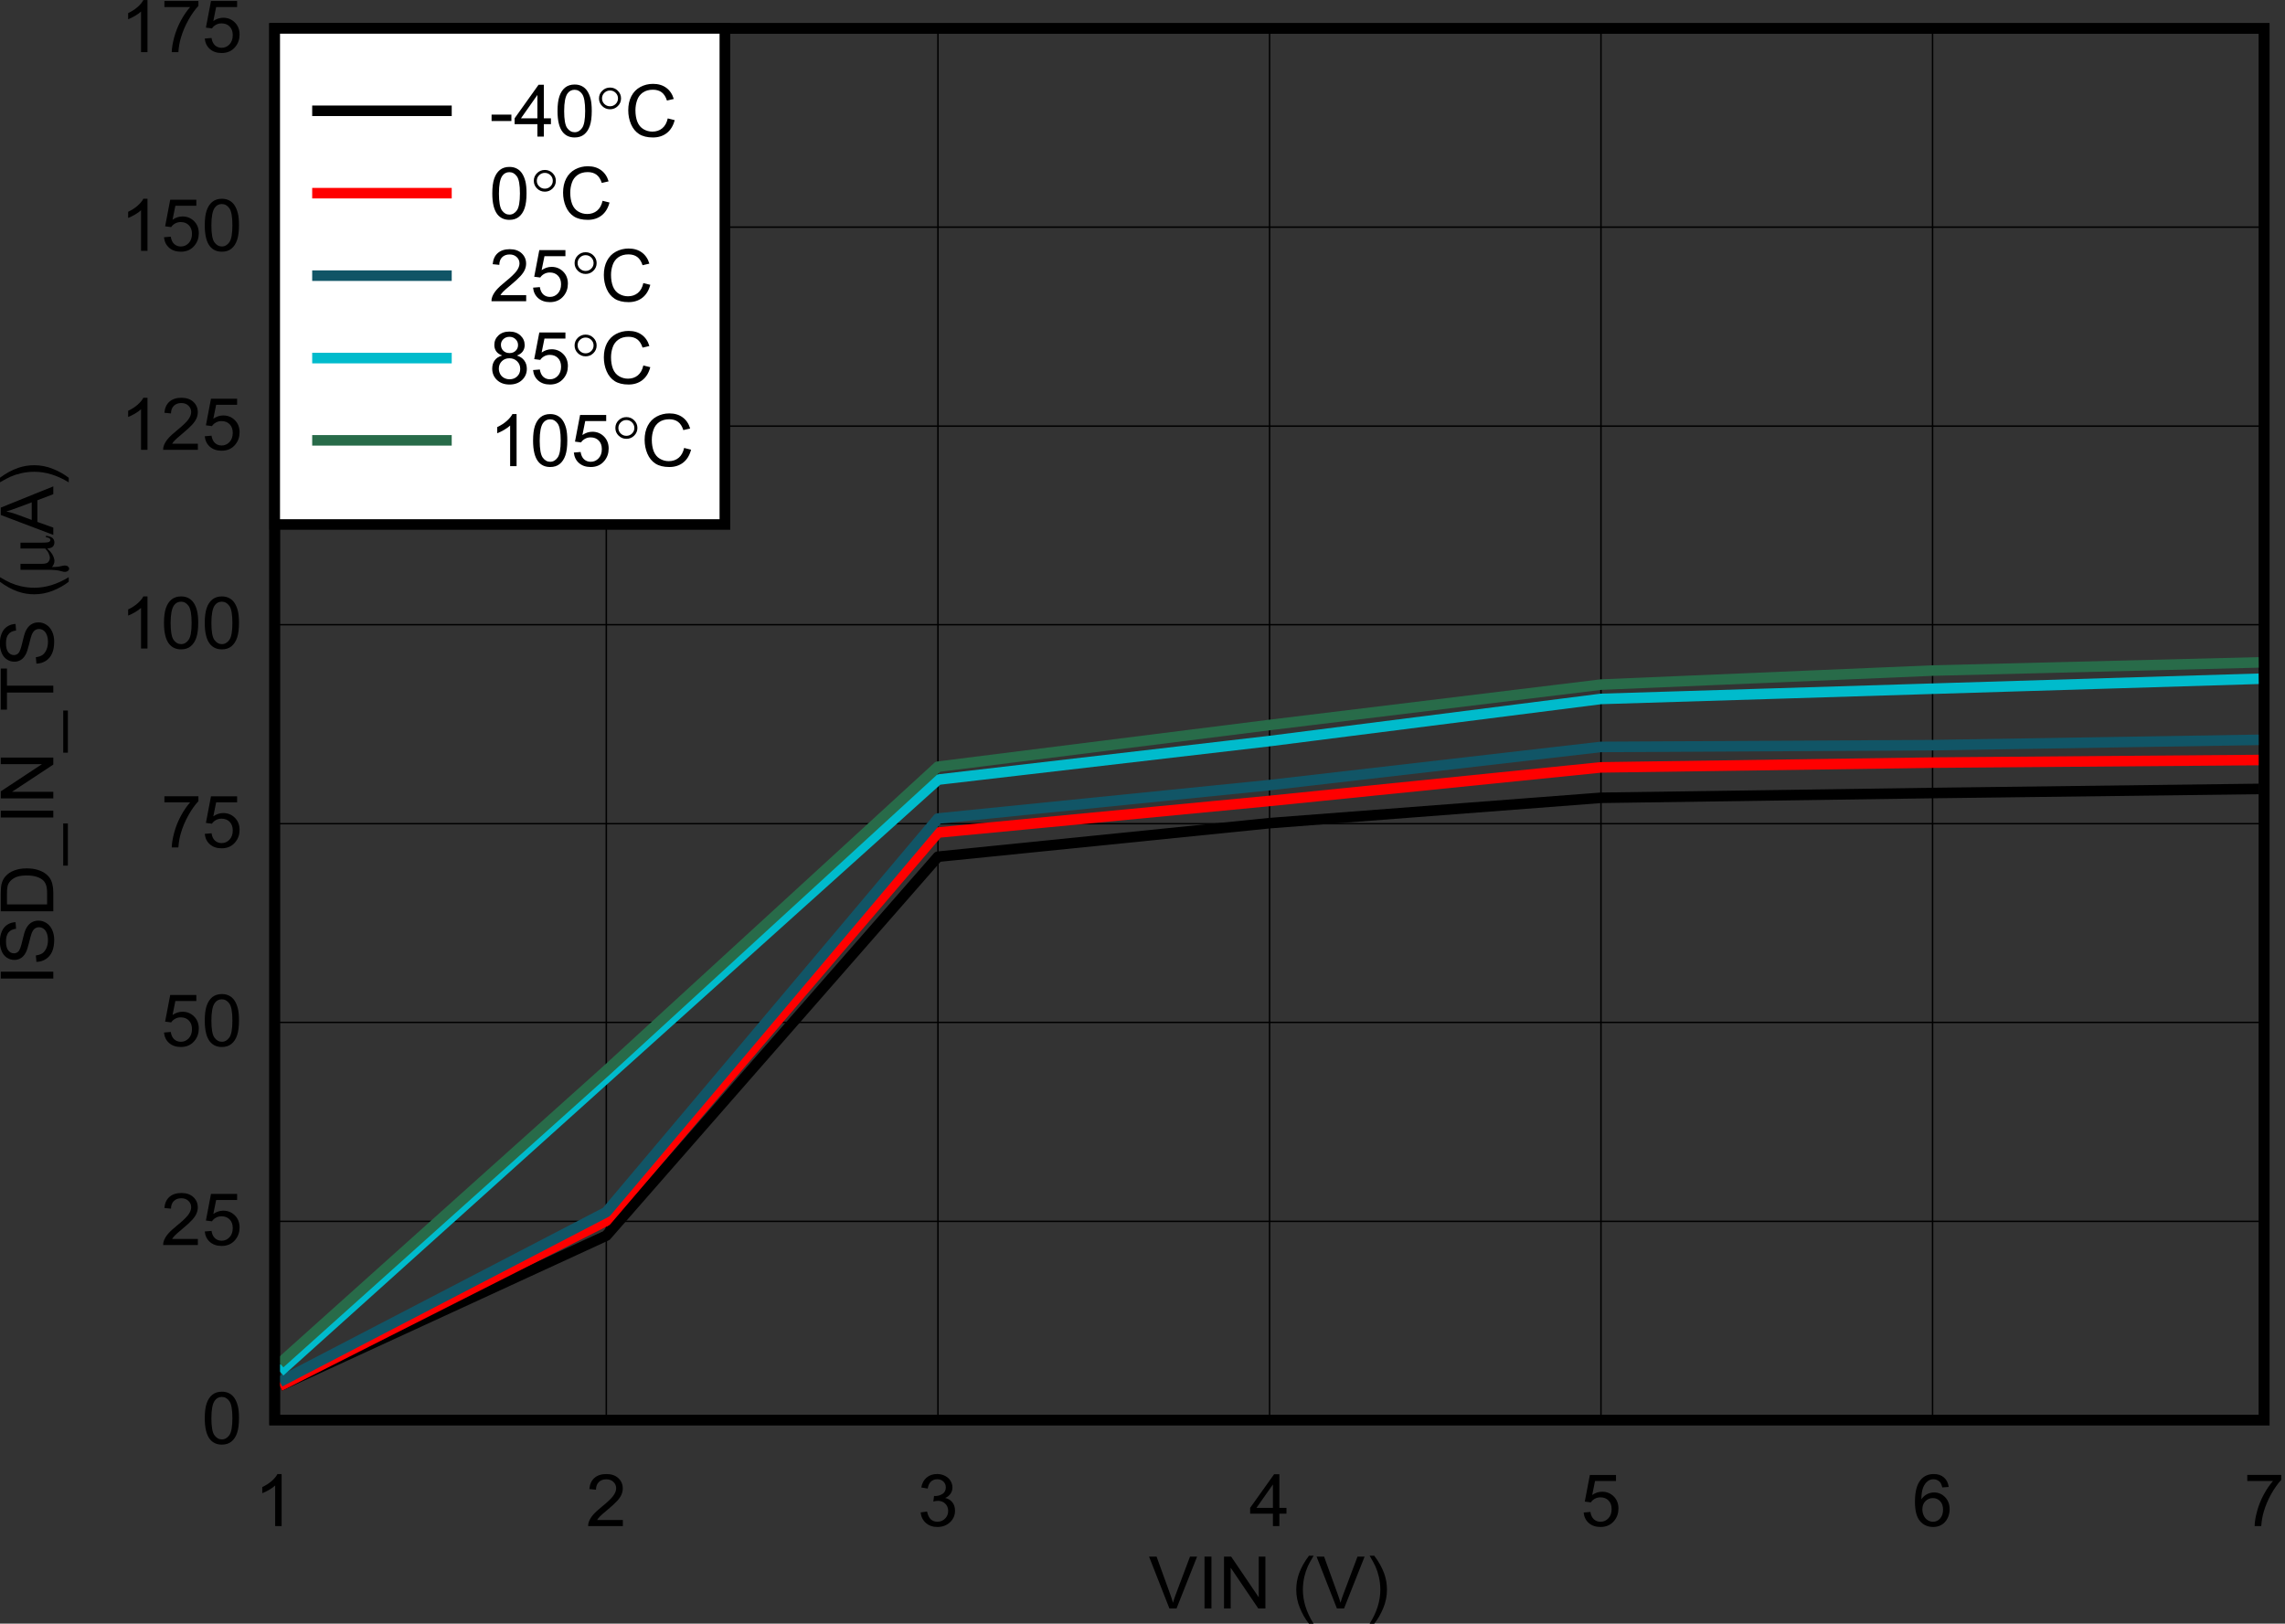 <?xml version="1.0" encoding="UTF-8" standalone="no"?>
<svg
   xmlns:dc="http://purl.org/dc/elements/1.1/"
   xmlns:cc="http://creativecommons.org/ns#"
   xmlns:rdf="http://www.w3.org/1999/02/22-rdf-syntax-ns#"
   xmlns:svg="http://www.w3.org/2000/svg"
   xmlns="http://www.w3.org/2000/svg"
   xmlns:sodipodi="http://sodipodi.sourceforge.net/DTD/sodipodi-0.dtd"
   xmlns:inkscape="http://www.inkscape.org/namespaces/inkscape"
   sodipodi:docname="D108_isdints_v_vin_7v.pdf"
   viewBox="0 0 864.172 614.121"
   height="614.121"
   width="864.172"
   xml:space="preserve"
   id="svg2"
   version="1.1"><rect x="0" y="0" width="864.172" height="614.121" fill="#333333" stroke="none"/><defs
     id="defs6"><clipPath
       id="clipPath18"
       clipPathUnits="userSpaceOnUse"><path
         inkscape:connector-curvature="0"
         id="path16"
         clip-rule="evenodd"
         d="m 50.4,63.495 h 681.59 v 494.51 H 50.4 Z" /></clipPath><clipPath
       id="clipPath28"
       clipPathUnits="userSpaceOnUse"><path
         inkscape:connector-curvature="0"
         id="path26"
         d="M 0,0 H 229.72 V 169.06 H 0 Z" /></clipPath></defs><sodipodi:namedview
     id="namedview4"
     inkscape:window-height="480"
     inkscape:window-width="640"
     inkscape:pageshadow="2"
     inkscape:pageopacity="0"
     guidetolerance="10"
     gridtolerance="10"
     objecttolerance="10"
     borderopacity="1"
     bordercolor="#666666"
     pagecolor="#ffffff" /><g
     transform="matrix(1.333,0,0,-1.333,-84.689,711.4)"
     inkscape:label="D108_isdints_v_vin_7v"
     inkscape:groupmode="layer"
     id="g10"><g
       id="g12"><g
         clip-path="url(#clipPath18)"
         id="g14"><g
           transform="matrix(9.467,0,-4.7e-8,6.868,50.4,63.495)"
           id="g20"><g
             transform="scale(0.313,0.426)"
             id="g22"><g
               clip-path="url(#clipPath28)"
               id="g24"><g
                 style="font-variant:normal;font-weight:normal;font-size:7.025px;font-family:Arial;-inkscape-font-specification:ArialMT;writing-mode:lr-tb;fill:#000000;fill-opacity:1;fill-rule:nonzero;stroke:none"
                 id="text32"
                 transform="matrix(1,0,0,-1,114.42,4.714)"
                 aria-label="VIN (V)"><path
                   inkscape:connector-curvature="0"
                   id="path216"
                   d="M 1.979,0 0.031,-5.029 h 0.72 l 1.307,3.653 q 0.158,0.439 0.264,0.823 0.117,-0.412 0.271,-0.823 L 3.952,-5.029 H 4.631 L 2.662,0 Z" /><path
                   inkscape:connector-curvature="0"
                   id="path218"
                   d="M 5.341,0 V -5.029 H 6.007 V 0 Z" /><path
                   inkscape:connector-curvature="0"
                   id="path220"
                   d="m 7.209,0 v -5.029 h 0.683 l 2.641,3.948 v -3.948 h 0.638 V 0 H 10.489 L 7.847,-3.952 V 0 Z" /><path
                   inkscape:connector-curvature="0"
                   id="path222"
                   d="m 15.342,1.478 q -0.511,-0.645 -0.864,-1.509 -0.353,-0.864 -0.353,-1.791 0,-0.816 0.264,-1.564 0.309,-0.868 0.954,-1.729 h 0.443 q -0.415,0.714 -0.549,1.019 -0.209,0.473 -0.329,0.988 -0.148,0.641 -0.148,1.29 0,1.65 1.026,3.297 z" /><path
                   inkscape:connector-curvature="0"
                   id="path224"
                   d="M 18.018,0 16.07,-5.029 H 16.79 l 1.307,3.653 q 0.158,0.439 0.264,0.823 0.117,-0.412 0.271,-0.823 l 1.358,-3.653 h 0.679 L 18.701,0 Z" /><path
                   inkscape:connector-curvature="0"
                   id="path226"
                   d="m 21.593,1.478 h -0.443 q 1.026,-1.647 1.026,-3.297 0,-0.645 -0.148,-1.28 -0.117,-0.515 -0.326,-0.988 -0.134,-0.309 -0.552,-1.029 h 0.443 q 0.645,0.861 0.954,1.729 0.264,0.748 0.264,1.564 0,0.926 -0.357,1.791 -0.353,0.864 -0.861,1.509 z" /></g><g
                 style="font-variant:normal;font-weight:normal;font-size:7.025px;font-family:Arial;-inkscape-font-specification:ArialMT;writing-mode:lr-tb;fill:#000000;fill-opacity:1;fill-rule:nonzero;stroke:none"
                 id="text36"
                 transform="matrix(-4.4e-8,1,1,4.4e-8,9.535,65.15)"
                 aria-label="ISD_IN_TS ("><path
                   inkscape:connector-curvature="0"
                   id="path229"
                   d="M 0.655,0 V -5.029 H 1.321 V 0 Z" /><path
                   inkscape:connector-curvature="0"
                   id="path231"
                   d="m 2.269,-1.616 0.628,-0.055 q 0.045,0.377 0.206,0.621 0.165,0.24 0.508,0.391 0.343,0.148 0.772,0.148 0.381,0 0.672,-0.113 0.292,-0.113 0.432,-0.309 0.144,-0.199 0.144,-0.432 0,-0.237 -0.137,-0.412 Q 5.356,-1.955 5.04,-2.075 4.838,-2.154 4.145,-2.319 3.452,-2.487 3.174,-2.634 2.814,-2.823 2.636,-3.101 2.461,-3.382 2.461,-3.729 q 0,-0.381 0.216,-0.71 0.216,-0.333 0.631,-0.504 0.415,-0.172 0.923,-0.172 0.559,0 0.985,0.182 0.429,0.178 0.659,0.528 0.23,0.35 0.247,0.792 l -0.638,0.048 Q 5.431,-4.041 5.133,-4.284 4.838,-4.528 4.258,-4.528 q -0.604,0 -0.882,0.223 -0.274,0.22 -0.274,0.532 0,0.271 0.196,0.446 0.192,0.175 1.002,0.36 0.813,0.182 1.115,0.319 0.439,0.202 0.648,0.515 0.209,0.309 0.209,0.714 0,0.401 -0.23,0.758 -0.23,0.353 -0.662,0.552 -0.429,0.196 -0.967,0.196 -0.683,0 -1.146,-0.199 Q 2.807,-0.312 2.543,-0.71 2.282,-1.111 2.269,-1.616 Z" /><path
                   inkscape:connector-curvature="0"
                   id="path233"
                   d="m 7.181,0 v -5.029 h 1.732 q 0.587,0 0.895,0.072 0.432,0.099 0.738,0.36 0.398,0.336 0.593,0.861 0.199,0.521 0.199,1.194 0,0.573 -0.134,1.015 -0.134,0.443 -0.343,0.734 -0.209,0.288 -0.46,0.456 -0.247,0.165 -0.6,0.25 Q 9.452,0 8.996,0 Z m 0.665,-0.593 h 1.074 q 0.497,0 0.779,-0.093 0.285,-0.093 0.453,-0.261 0.237,-0.237 0.367,-0.635 0.134,-0.401 0.134,-0.971 0,-0.789 -0.261,-1.211 Q 10.134,-4.188 9.764,-4.332 9.496,-4.435 8.903,-4.435 H 7.846 Z" /><path
                   inkscape:connector-curvature="0"
                   id="path235"
                   d="M 11.605,1.396 V 0.95 h 4.092 V 1.396 Z" /><path
                   inkscape:connector-curvature="0"
                   id="path237"
                   d="m 16.272,0 v -5.029 h 0.665 V 0 Z" /><path
                   inkscape:connector-curvature="0"
                   id="path239"
                   d="m 18.126,0 v -5.029 h 0.683 l 2.641,3.948 v -3.948 h 0.638 V 0 H 21.406 L 18.765,-3.952 V 0 Z" /><path
                   inkscape:connector-curvature="0"
                   id="path241"
                   d="M 22.557,1.396 V 0.95 h 4.092 V 1.396 Z" /><path
                   inkscape:connector-curvature="0"
                   id="path243"
                   d="M 28.391,0 V -4.435 H 26.734 v -0.593 h 3.986 v 0.593 H 29.057 V 0 Z" /><path
                   inkscape:connector-curvature="0"
                   id="path245"
                   d="m 31.192,-1.616 0.628,-0.055 q 0.045,0.377 0.206,0.621 0.165,0.24 0.508,0.391 0.343,0.148 0.772,0.148 0.381,0 0.672,-0.113 0.292,-0.113 0.432,-0.309 0.144,-0.199 0.144,-0.432 0,-0.237 -0.137,-0.412 -0.137,-0.178 -0.453,-0.298 -0.202,-0.079 -0.895,-0.244 -0.693,-0.168 -0.971,-0.316 -0.36,-0.189 -0.539,-0.467 -0.175,-0.281 -0.175,-0.628 0,-0.381 0.216,-0.71 0.216,-0.333 0.631,-0.504 0.415,-0.172 0.923,-0.172 0.559,0 0.985,0.182 0.429,0.178 0.659,0.528 0.23,0.35 0.247,0.792 l -0.638,0.048 q -0.051,-0.477 -0.35,-0.72 -0.295,-0.244 -0.875,-0.244 -0.604,0 -0.882,0.223 -0.274,0.22 -0.274,0.532 0,0.271 0.196,0.446 0.192,0.175 1.002,0.36 0.813,0.182 1.115,0.319 0.439,0.202 0.648,0.515 0.209,0.309 0.209,0.714 0,0.401 -0.23,0.758 -0.23,0.353 -0.662,0.552 -0.429,0.196 -0.967,0.196 -0.683,0 -1.146,-0.199 -0.46,-0.199 -0.724,-0.597 -0.261,-0.401 -0.274,-0.906 z" /><path
                   inkscape:connector-curvature="0"
                   id="path247"
                   d="m 39.137,1.478 q -0.511,-0.645 -0.864,-1.509 -0.353,-0.864 -0.353,-1.791 0,-0.816 0.264,-1.564 0.309,-0.868 0.954,-1.729 h 0.443 q -0.415,0.714 -0.549,1.019 -0.209,0.473 -0.329,0.988 -0.148,0.641 -0.148,1.29 0,1.65 1.026,3.297 z" /></g><g
                 style="font-variant:normal;font-weight:normal;font-size:7.025px;font-family:Symbol;-inkscape-font-specification:SymbolMT;writing-mode:lr-tb;fill:#000000;fill-opacity:1;fill-rule:nonzero;stroke:none"
                 id="text40"
                 transform="matrix(-4.4e-8,1,1,4.4e-8,9.535,104.82)"
                 aria-label=""><path
                   inkscape:connector-curvature="0"
                   id="path250"
                   d="m 3.259,-3.142 v 2.068 q 0,0.412 0.038,0.576 0.031,0.117 0.093,0.168 0.062,0.051 0.13,0.051 0.086,0 0.158,-0.086 0.075,-0.086 0.11,-0.34 H 3.928 q -0.058,0.46 -0.226,0.635 -0.168,0.175 -0.425,0.175 -0.254,0 -0.405,-0.154 -0.151,-0.154 -0.182,-0.535 -0.35,0.388 -0.665,0.542 -0.312,0.151 -0.542,0.151 -0.154,0 -0.302,-0.062 -0.148,-0.058 -0.288,-0.175 -0.007,0.497 0.086,0.868 0.065,0.264 0.065,0.37 0,0.185 -0.096,0.295 -0.093,0.11 -0.213,0.11 -0.123,0 -0.202,-0.096 Q 0.425,1.29 0.425,1.094 q 0,-0.096 0.041,-0.24 0.096,-0.322 0.12,-0.563 0.041,-0.412 0.041,-0.7 V -3.142 H 1.204 v 1.979 q 0,0.35 0.058,0.504 0.058,0.154 0.209,0.244 0.151,0.089 0.302,0.089 0.178,0 0.422,-0.106 0.244,-0.106 0.494,-0.343 V -3.142 Z" /></g><g
                 style="font-variant:normal;font-weight:normal;font-size:7.025px;font-family:Arial;-inkscape-font-specification:ArialMT;writing-mode:lr-tb;fill:#000000;fill-opacity:1;fill-rule:nonzero;stroke:none"
                 id="text44"
                 transform="matrix(-4.4e-8,1,1,4.4e-8,9.535,108.84)"
                 aria-label="A)"><path
                   inkscape:connector-curvature="0"
                   id="path253"
                   d="M -0.01,0 1.921,-5.029 H 2.638 L 4.696,0 H 3.938 L 3.351,-1.523 H 1.249 L 0.696,0 Z M 1.441,-2.065 H 3.146 L 2.621,-3.458 Q 2.381,-4.092 2.264,-4.501 2.168,-4.017 1.993,-3.54 Z" /><path
                   inkscape:connector-curvature="0"
                   id="path255"
                   d="M 5.529,1.478 H 5.087 q 1.026,-1.647 1.026,-3.297 0,-0.645 -0.148,-1.28 Q 5.848,-3.612 5.639,-4.086 5.505,-4.394 5.087,-5.115 h 0.443 q 0.645,0.861 0.954,1.729 0.264,0.748 0.264,1.564 0,0.926 -0.357,1.791 -0.353,0.864 -0.861,1.509 z" /></g><path
                 inkscape:connector-curvature="0"
                 id="path46"
                 style="fill:none;stroke:#000000;stroke-width:1.023;stroke-linecap:round;stroke-linejoin:miter;stroke-miterlimit:10;stroke-dasharray:none;stroke-opacity:1"
                 d="m 30.731,22.99 h 190.49 V 157.95 H 30.731 Z" /><g
                 style="font-variant:normal;font-weight:normal;font-size:7.025px;font-family:Arial;-inkscape-font-specification:ArialMT;writing-mode:lr-tb;fill:#000000;fill-opacity:1;fill-rule:nonzero;stroke:none"
                 id="text50"
                 transform="matrix(1,0,0,-1,28.779,12.702)"
                 aria-label="1"><path
                   inkscape:connector-curvature="0"
                   id="path258"
                   d="m 2.617,0 h -0.617 v -3.935 q -0.223,0.213 -0.587,0.425 -0.36,0.213 -0.648,0.319 V -3.787 Q 1.283,-4.031 1.671,-4.377 2.058,-4.724 2.219,-5.049 h 0.398 z" /></g><path
                 inkscape:connector-curvature="0"
                 id="path52"
                 style="fill:none;stroke:#000000;stroke-width:0.14;stroke-linecap:butt;stroke-linejoin:round;stroke-miterlimit:10;stroke-dasharray:none;stroke-opacity:1"
                 d="M 62.484,157.95 V 22.951" /><g
                 style="font-variant:normal;font-weight:normal;font-size:7.025px;font-family:Arial;-inkscape-font-specification:ArialMT;writing-mode:lr-tb;fill:#000000;fill-opacity:1;fill-rule:nonzero;stroke:none"
                 id="text56"
                 transform="matrix(1,0,0,-1,60.532,12.702)"
                 aria-label="2"><path
                   inkscape:connector-curvature="0"
                   id="path261"
                   d="M 3.537,-0.593 V 0 H 0.213 q -0.007,-0.223 0.072,-0.429 0.127,-0.34 0.405,-0.669 0.281,-0.329 0.81,-0.762 0.82,-0.672 1.108,-1.063 0.288,-0.394 0.288,-0.744 0,-0.367 -0.264,-0.617 -0.261,-0.254 -0.683,-0.254 -0.446,0 -0.714,0.268 -0.268,0.268 -0.271,0.741 l -0.635,-0.065 q 0.065,-0.71 0.491,-1.081 0.425,-0.374 1.142,-0.374 0.724,0 1.146,0.401 0.422,0.401 0.422,0.995 0,0.302 -0.123,0.593 Q 3.283,-2.768 2.995,-2.446 2.71,-2.123 2.044,-1.561 1.489,-1.094 1.331,-0.926 1.173,-0.762 1.07,-0.593 Z" /></g><path
                 inkscape:connector-curvature="0"
                 id="path58"
                 style="fill:none;stroke:#000000;stroke-width:0.14;stroke-linecap:butt;stroke-linejoin:round;stroke-miterlimit:10;stroke-dasharray:none;stroke-opacity:1"
                 d="M 94.238,157.95 V 22.951" /><g
                 style="font-variant:normal;font-weight:normal;font-size:7.025px;font-family:Arial;-inkscape-font-specification:ArialMT;writing-mode:lr-tb;fill:#000000;fill-opacity:1;fill-rule:nonzero;stroke:none"
                 id="text62"
                 transform="matrix(1,0,0,-1,92.286,12.702)"
                 aria-label="3"><path
                   inkscape:connector-curvature="0"
                   id="path264"
                   d="m 0.295,-1.328 0.617,-0.082 q 0.106,0.525 0.36,0.758 0.257,0.23 0.624,0.23 0.436,0 0.734,-0.302 0.302,-0.302 0.302,-0.748 0,-0.425 -0.278,-0.7 -0.278,-0.278 -0.707,-0.278 -0.175,0 -0.436,0.069 l 0.069,-0.542 q 0.062,0.007 0.099,0.007 0.394,0 0.71,-0.206 0.316,-0.206 0.316,-0.635 0,-0.34 -0.23,-0.563 -0.23,-0.223 -0.593,-0.223 -0.36,0 -0.6,0.226 -0.24,0.226 -0.309,0.679 l -0.617,-0.11 q 0.113,-0.621 0.515,-0.96 0.401,-0.343 0.998,-0.343 0.412,0 0.758,0.178 0.346,0.175 0.528,0.48 0.185,0.305 0.185,0.648 0,0.326 -0.175,0.593 -0.175,0.268 -0.518,0.425 0.446,0.103 0.693,0.429 0.247,0.322 0.247,0.81 0,0.659 -0.48,1.118 -0.48,0.456 -1.214,0.456 -0.662,0 -1.101,-0.394 Q 0.357,-0.7 0.295,-1.328 Z" /></g><path
                 inkscape:connector-curvature="0"
                 id="path64"
                 style="fill:none;stroke:#000000;stroke-width:0.14;stroke-linecap:butt;stroke-linejoin:round;stroke-miterlimit:10;stroke-dasharray:none;stroke-opacity:1"
                 d="M 125.99,157.95 V 22.951" /><g
                 style="font-variant:normal;font-weight:normal;font-size:7.025px;font-family:Arial;-inkscape-font-specification:ArialMT;writing-mode:lr-tb;fill:#000000;fill-opacity:1;fill-rule:nonzero;stroke:none"
                 id="text68"
                 transform="matrix(1,0,0,-1,124.04,12.702)"
                 aria-label="4"><path
                   inkscape:connector-curvature="0"
                   id="path267"
                   d="M 2.271,0 V -1.204 H 0.089 V -1.77 L 2.384,-5.029 h 0.504 v 3.259 h 0.679 v 0.566 H 2.888 V 0 Z m 0,-1.77 v -2.267 l -1.575,2.267 z" /></g><path
                 inkscape:connector-curvature="0"
                 id="path70"
                 style="fill:none;stroke:#000000;stroke-width:0.14;stroke-linecap:butt;stroke-linejoin:round;stroke-miterlimit:10;stroke-dasharray:none;stroke-opacity:1"
                 d="M 157.72,157.95 V 22.951" /><g
                 style="font-variant:normal;font-weight:normal;font-size:7.025px;font-family:Arial;-inkscape-font-specification:ArialMT;writing-mode:lr-tb;fill:#000000;fill-opacity:1;fill-rule:nonzero;stroke:none"
                 id="text74"
                 transform="matrix(1,0,0,-1,155.77,12.702)"
                 aria-label="5"><path
                   inkscape:connector-curvature="0"
                   id="path270"
                   d="m 0.292,-1.317 0.648,-0.055 q 0.072,0.473 0.333,0.714 0.264,0.237 0.635,0.237 0.446,0 0.755,-0.336 0.309,-0.336 0.309,-0.892 0,-0.528 -0.298,-0.834 -0.295,-0.305 -0.775,-0.305 -0.298,0 -0.539,0.137 -0.24,0.134 -0.377,0.35 L 0.401,-2.377 0.888,-4.96 H 3.389 v 0.59 H 1.382 l -0.271,1.352 q 0.453,-0.316 0.95,-0.316 0.659,0 1.111,0.456 0.453,0.456 0.453,1.173 0,0.683 -0.398,1.18 -0.484,0.611 -1.321,0.611 -0.686,0 -1.122,-0.384 Q 0.353,-0.683 0.292,-1.317 Z" /></g><path
                 inkscape:connector-curvature="0"
                 id="path76"
                 style="fill:none;stroke:#000000;stroke-width:0.14;stroke-linecap:butt;stroke-linejoin:round;stroke-miterlimit:10;stroke-dasharray:none;stroke-opacity:1"
                 d="M 189.47,157.95 V 22.951" /><g
                 style="font-variant:normal;font-weight:normal;font-size:7.025px;font-family:Arial;-inkscape-font-specification:ArialMT;writing-mode:lr-tb;fill:#000000;fill-opacity:1;fill-rule:nonzero;stroke:none"
                 id="text80"
                 transform="matrix(1,0,0,-1,187.52,12.702)"
                 aria-label="6"><path
                   inkscape:connector-curvature="0"
                   id="path273"
                   d="m 3.495,-3.797 -0.614,0.048 Q 2.799,-4.113 2.648,-4.278 2.398,-4.542 2.031,-4.542 q -0.295,0 -0.518,0.165 -0.292,0.213 -0.46,0.621 -0.168,0.408 -0.175,1.163 0.223,-0.34 0.545,-0.504 0.322,-0.165 0.676,-0.165 0.617,0 1.05,0.456 0.436,0.453 0.436,1.173 0,0.473 -0.206,0.882 -0.202,0.405 -0.559,0.621 -0.357,0.216 -0.81,0.216 -0.772,0 -1.259,-0.566 -0.487,-0.569 -0.487,-1.873 0,-1.458 0.539,-2.12 0.47,-0.576 1.266,-0.576 0.593,0 0.971,0.333 0.381,0.333 0.456,0.919 z m -2.521,2.168 q 0,0.319 0.134,0.611 0.137,0.292 0.381,0.446 0.244,0.151 0.511,0.151 0.391,0 0.672,-0.316 0.281,-0.316 0.281,-0.858 0,-0.521 -0.278,-0.82 -0.278,-0.302 -0.7,-0.302 -0.418,0 -0.71,0.302 -0.292,0.298 -0.292,0.786 z" /></g><g
                 style="font-variant:normal;font-weight:normal;font-size:7.025px;font-family:Arial;-inkscape-font-specification:ArialMT;writing-mode:lr-tb;fill:#000000;fill-opacity:1;fill-rule:nonzero;stroke:none"
                 id="text84"
                 transform="matrix(1,0,0,-1,219.27,12.702)"
                 aria-label="7"><path
                   inkscape:connector-curvature="0"
                   id="path276"
                   d="M 0.333,-4.37 V -4.964 H 3.588 v 0.48 Q 3.108,-3.972 2.634,-3.125 2.165,-2.278 1.907,-1.382 1.722,-0.751 1.671,0 H 1.036 q 0.01,-0.593 0.233,-1.434 0.223,-0.84 0.638,-1.619 0.418,-0.782 0.888,-1.317 z" /></g><g
                 style="font-variant:normal;font-weight:normal;font-size:7.025px;font-family:Arial;-inkscape-font-specification:ArialMT;writing-mode:lr-tb;fill:#000000;fill-opacity:1;fill-rule:nonzero;stroke:none"
                 id="text88"
                 transform="matrix(1,0,0,-1,23.745,20.689)"
                 aria-label="0"><path
                   inkscape:connector-curvature="0"
                   id="path279"
                   d="m 0.292,-2.48 q 0,-0.892 0.182,-1.434 0.185,-0.545 0.545,-0.84 0.364,-0.295 0.912,-0.295 0.405,0 0.71,0.165 0.305,0.161 0.504,0.47 0.199,0.305 0.312,0.748 0.113,0.439 0.113,1.187 0,0.885 -0.182,1.43 -0.182,0.542 -0.545,0.84 -0.36,0.295 -0.912,0.295 -0.727,0 -1.142,-0.521 Q 0.292,-1.063 0.292,-2.48 Z m 0.635,0 q 0,1.238 0.288,1.65 0.292,0.408 0.717,0.408 0.425,0 0.714,-0.412 0.292,-0.412 0.292,-1.647 0,-1.242 -0.292,-1.65 -0.288,-0.408 -0.72,-0.408 -0.425,0 -0.679,0.36 -0.319,0.46 -0.319,1.698 z" /></g><path
                 inkscape:connector-curvature="0"
                 id="path90"
                 style="fill:none;stroke:#000000;stroke-width:0.14;stroke-linecap:butt;stroke-linejoin:round;stroke-miterlimit:10;stroke-dasharray:none;stroke-opacity:1"
                 d="M 30.731,42.259 H 221.25" /><g
                 style="font-variant:normal;font-weight:normal;font-size:7.025px;font-family:Arial;-inkscape-font-specification:ArialMT;writing-mode:lr-tb;fill:#000000;fill-opacity:1;fill-rule:nonzero;stroke:none"
                 id="text94"
                 transform="matrix(1,0,0,-1,19.841,39.958)"
                 aria-label="25"><path
                   inkscape:connector-curvature="0"
                   id="path282"
                   d="M 3.537,-0.593 V 0 H 0.213 q -0.007,-0.223 0.072,-0.429 0.127,-0.34 0.405,-0.669 0.281,-0.329 0.81,-0.762 0.82,-0.672 1.108,-1.063 0.288,-0.394 0.288,-0.744 0,-0.367 -0.264,-0.617 -0.261,-0.254 -0.683,-0.254 -0.446,0 -0.714,0.268 -0.268,0.268 -0.271,0.741 l -0.635,-0.065 q 0.065,-0.71 0.491,-1.081 0.425,-0.374 1.142,-0.374 0.724,0 1.146,0.401 0.422,0.401 0.422,0.995 0,0.302 -0.123,0.593 Q 3.283,-2.768 2.995,-2.446 2.71,-2.123 2.044,-1.561 1.489,-1.094 1.331,-0.926 1.173,-0.762 1.07,-0.593 Z" /><path
                   inkscape:connector-curvature="0"
                   id="path284"
                   d="m 4.196,-1.317 0.648,-0.055 q 0.072,0.473 0.333,0.714 0.264,0.237 0.635,0.237 0.446,0 0.755,-0.336 0.309,-0.336 0.309,-0.892 0,-0.528 -0.298,-0.834 Q 6.282,-2.789 5.801,-2.789 q -0.298,0 -0.539,0.137 -0.24,0.134 -0.377,0.35 L 4.306,-2.377 4.793,-4.96 h 2.501 v 0.59 H 5.287 l -0.271,1.352 q 0.453,-0.316 0.95,-0.316 0.659,0 1.111,0.456 0.453,0.456 0.453,1.173 0,0.683 -0.398,1.18 -0.484,0.611 -1.321,0.611 -0.686,0 -1.122,-0.384 Q 4.258,-0.683 4.196,-1.317 Z" /></g><path
                 inkscape:connector-curvature="0"
                 id="path96"
                 style="fill:none;stroke:#000000;stroke-width:0.14;stroke-linecap:butt;stroke-linejoin:round;stroke-miterlimit:10;stroke-dasharray:none;stroke-opacity:1"
                 d="M 30.731,61.553 H 221.25" /><g
                 style="font-variant:normal;font-weight:normal;font-size:7.025px;font-family:Arial;-inkscape-font-specification:ArialMT;writing-mode:lr-tb;fill:#000000;fill-opacity:1;fill-rule:nonzero;stroke:none"
                 id="text100"
                 transform="matrix(1,0,0,-1,19.841,59.252)"
                 aria-label="50"><path
                   inkscape:connector-curvature="0"
                   id="path287"
                   d="m 0.292,-1.317 0.648,-0.055 q 0.072,0.473 0.333,0.714 0.264,0.237 0.635,0.237 0.446,0 0.755,-0.336 0.309,-0.336 0.309,-0.892 0,-0.528 -0.298,-0.834 -0.295,-0.305 -0.775,-0.305 -0.298,0 -0.539,0.137 -0.24,0.134 -0.377,0.35 L 0.401,-2.377 0.888,-4.96 H 3.389 v 0.59 H 1.382 l -0.271,1.352 q 0.453,-0.316 0.95,-0.316 0.659,0 1.111,0.456 0.453,0.456 0.453,1.173 0,0.683 -0.398,1.18 -0.484,0.611 -1.321,0.611 -0.686,0 -1.122,-0.384 Q 0.353,-0.683 0.292,-1.317 Z" /><path
                   inkscape:connector-curvature="0"
                   id="path289"
                   d="m 4.196,-2.48 q 0,-0.892 0.182,-1.434 0.185,-0.545 0.545,-0.84 0.364,-0.295 0.912,-0.295 0.405,0 0.71,0.165 0.305,0.161 0.504,0.47 0.199,0.305 0.312,0.748 0.113,0.439 0.113,1.187 0,0.885 -0.182,1.43 -0.182,0.542 -0.545,0.84 -0.36,0.295 -0.912,0.295 -0.727,0 -1.142,-0.521 Q 4.196,-1.063 4.196,-2.48 Z m 0.635,0 q 0,1.238 0.288,1.65 0.292,0.408 0.717,0.408 0.425,0 0.714,-0.412 0.292,-0.412 0.292,-1.647 0,-1.242 -0.292,-1.65 -0.288,-0.408 -0.72,-0.408 -0.425,0 -0.679,0.36 -0.319,0.46 -0.319,1.698 z" /></g><path
                 inkscape:connector-curvature="0"
                 id="path102"
                 style="fill:none;stroke:#000000;stroke-width:0.14;stroke-linecap:butt;stroke-linejoin:round;stroke-miterlimit:10;stroke-dasharray:none;stroke-opacity:1"
                 d="M 30.731,80.822 H 221.25" /><g
                 style="font-variant:normal;font-weight:normal;font-size:7.025px;font-family:Arial;-inkscape-font-specification:ArialMT;writing-mode:lr-tb;fill:#000000;fill-opacity:1;fill-rule:nonzero;stroke:none"
                 id="text106"
                 transform="matrix(1,0,0,-1,19.841,78.521)"
                 aria-label="75"><path
                   inkscape:connector-curvature="0"
                   id="path292"
                   d="M 0.333,-4.37 V -4.964 H 3.588 v 0.48 Q 3.108,-3.972 2.634,-3.125 2.165,-2.278 1.907,-1.382 1.722,-0.751 1.671,0 H 1.036 q 0.01,-0.593 0.233,-1.434 0.223,-0.84 0.638,-1.619 0.418,-0.782 0.888,-1.317 z" /><path
                   inkscape:connector-curvature="0"
                   id="path294"
                   d="m 4.196,-1.317 0.648,-0.055 q 0.072,0.473 0.333,0.714 0.264,0.237 0.635,0.237 0.446,0 0.755,-0.336 0.309,-0.336 0.309,-0.892 0,-0.528 -0.298,-0.834 Q 6.282,-2.789 5.801,-2.789 q -0.298,0 -0.539,0.137 -0.24,0.134 -0.377,0.35 L 4.306,-2.377 4.793,-4.96 h 2.501 v 0.59 H 5.287 l -0.271,1.352 q 0.453,-0.316 0.95,-0.316 0.659,0 1.111,0.456 0.453,0.456 0.453,1.173 0,0.683 -0.398,1.18 -0.484,0.611 -1.321,0.611 -0.686,0 -1.122,-0.384 Q 4.258,-0.683 4.196,-1.317 Z" /></g><path
                 inkscape:connector-curvature="0"
                 id="path108"
                 style="fill:none;stroke:#000000;stroke-width:0.14;stroke-linecap:butt;stroke-linejoin:round;stroke-miterlimit:10;stroke-dasharray:none;stroke-opacity:1"
                 d="M 30.731,100.12 H 221.25" /><g
                 style="font-variant:normal;font-weight:normal;font-size:7.025px;font-family:Arial;-inkscape-font-specification:ArialMT;writing-mode:lr-tb;fill:#000000;fill-opacity:1;fill-rule:nonzero;stroke:none"
                 id="text112"
                 transform="matrix(1,0,0,-1,15.937,97.815)"
                 aria-label="100"><path
                   inkscape:connector-curvature="0"
                   id="path297"
                   d="m 2.617,0 h -0.617 v -3.935 q -0.223,0.213 -0.587,0.425 -0.36,0.213 -0.648,0.319 V -3.787 Q 1.283,-4.031 1.671,-4.377 2.058,-4.724 2.219,-5.049 h 0.398 z" /><path
                   inkscape:connector-curvature="0"
                   id="path299"
                   d="m 4.196,-2.48 q 0,-0.892 0.182,-1.434 0.185,-0.545 0.545,-0.84 0.364,-0.295 0.912,-0.295 0.405,0 0.71,0.165 0.305,0.161 0.504,0.47 0.199,0.305 0.312,0.748 0.113,0.439 0.113,1.187 0,0.885 -0.182,1.43 -0.182,0.542 -0.545,0.84 -0.36,0.295 -0.912,0.295 -0.727,0 -1.142,-0.521 Q 4.196,-1.063 4.196,-2.48 Z m 0.635,0 q 0,1.238 0.288,1.65 0.292,0.408 0.717,0.408 0.425,0 0.714,-0.412 0.292,-0.412 0.292,-1.647 0,-1.242 -0.292,-1.65 -0.288,-0.408 -0.72,-0.408 -0.425,0 -0.679,0.36 -0.319,0.46 -0.319,1.698 z" /><path
                   inkscape:connector-curvature="0"
                   id="path301"
                   d="m 8.1,-2.48 q 0,-0.892 0.182,-1.434 0.185,-0.545 0.545,-0.84 0.364,-0.295 0.912,-0.295 0.405,0 0.71,0.165 0.305,0.161 0.504,0.47 0.199,0.305 0.312,0.748 0.113,0.439 0.113,1.187 0,0.885 -0.182,1.43 -0.182,0.542 -0.545,0.84 -0.36,0.295 -0.912,0.295 -0.727,0 -1.142,-0.521 Q 8.1,-1.063 8.1,-2.48 Z m 0.635,0 q 0,1.238 0.288,1.65 0.292,0.408 0.717,0.408 0.425,0 0.714,-0.412 0.292,-0.412 0.292,-1.647 0,-1.242 -0.292,-1.65 -0.288,-0.408 -0.72,-0.408 -0.425,0 -0.679,0.36 -0.319,0.46 -0.319,1.698 z" /></g><path
                 inkscape:connector-curvature="0"
                 id="path114"
                 style="fill:none;stroke:#000000;stroke-width:0.14;stroke-linecap:butt;stroke-linejoin:round;stroke-miterlimit:10;stroke-dasharray:none;stroke-opacity:1"
                 d="M 30.731,119.38 H 221.25" /><g
                 style="font-variant:normal;font-weight:normal;font-size:7.025px;font-family:Arial;-inkscape-font-specification:ArialMT;writing-mode:lr-tb;fill:#000000;fill-opacity:1;fill-rule:nonzero;stroke:none"
                 id="text118"
                 transform="matrix(1,0,0,-1,15.937,117.08)"
                 aria-label="125"><path
                   inkscape:connector-curvature="0"
                   id="path304"
                   d="m 2.617,0 h -0.617 v -3.935 q -0.223,0.213 -0.587,0.425 -0.36,0.213 -0.648,0.319 V -3.787 Q 1.283,-4.031 1.671,-4.377 2.058,-4.724 2.219,-5.049 h 0.398 z" /><path
                   inkscape:connector-curvature="0"
                   id="path306"
                   d="M 7.441,-0.593 V 0 H 4.117 q -0.007,-0.223 0.072,-0.429 0.127,-0.34 0.405,-0.669 0.281,-0.329 0.81,-0.762 0.82,-0.672 1.108,-1.063 0.288,-0.394 0.288,-0.744 0,-0.367 -0.264,-0.617 -0.261,-0.254 -0.683,-0.254 -0.446,0 -0.714,0.268 -0.268,0.268 -0.271,0.741 L 4.234,-3.595 q 0.065,-0.71 0.491,-1.081 0.425,-0.374 1.142,-0.374 0.724,0 1.146,0.401 0.422,0.401 0.422,0.995 0,0.302 -0.123,0.593 Q 7.187,-2.768 6.899,-2.446 6.614,-2.123 5.949,-1.561 5.393,-1.094 5.235,-0.926 5.078,-0.762 4.975,-0.593 Z" /><path
                   inkscape:connector-curvature="0"
                   id="path308"
                   d="m 8.1,-1.317 0.648,-0.055 q 0.072,0.473 0.333,0.714 0.264,0.237 0.635,0.237 0.446,0 0.755,-0.336 0.309,-0.336 0.309,-0.892 0,-0.528 -0.298,-0.834 -0.295,-0.305 -0.775,-0.305 -0.298,0 -0.539,0.137 -0.24,0.134 -0.377,0.35 L 8.21,-2.377 8.697,-4.96 h 2.501 v 0.59 H 9.191 l -0.271,1.352 q 0.453,-0.316 0.95,-0.316 0.659,0 1.111,0.456 0.453,0.456 0.453,1.173 0,0.683 -0.398,1.18 -0.484,0.611 -1.321,0.611 -0.686,0 -1.122,-0.384 Q 8.162,-0.683 8.1,-1.317 Z" /></g><path
                 inkscape:connector-curvature="0"
                 id="path120"
                 style="fill:none;stroke:#000000;stroke-width:0.14;stroke-linecap:butt;stroke-linejoin:round;stroke-miterlimit:10;stroke-dasharray:none;stroke-opacity:1"
                 d="M 30.731,138.68 H 221.25" /><g
                 style="font-variant:normal;font-weight:normal;font-size:7.025px;font-family:Arial;-inkscape-font-specification:ArialMT;writing-mode:lr-tb;fill:#000000;fill-opacity:1;fill-rule:nonzero;stroke:none"
                 id="text124"
                 transform="matrix(1,0,0,-1,15.937,136.38)"
                 aria-label="150"><path
                   inkscape:connector-curvature="0"
                   id="path311"
                   d="m 2.617,0 h -0.617 v -3.935 q -0.223,0.213 -0.587,0.425 -0.36,0.213 -0.648,0.319 V -3.787 Q 1.283,-4.031 1.671,-4.377 2.058,-4.724 2.219,-5.049 h 0.398 z" /><path
                   inkscape:connector-curvature="0"
                   id="path313"
                   d="m 4.196,-1.317 0.648,-0.055 q 0.072,0.473 0.333,0.714 0.264,0.237 0.635,0.237 0.446,0 0.755,-0.336 0.309,-0.336 0.309,-0.892 0,-0.528 -0.298,-0.834 Q 6.282,-2.789 5.801,-2.789 q -0.298,0 -0.539,0.137 -0.24,0.134 -0.377,0.35 L 4.306,-2.377 4.793,-4.96 h 2.501 v 0.59 H 5.287 l -0.271,1.352 q 0.453,-0.316 0.95,-0.316 0.659,0 1.111,0.456 0.453,0.456 0.453,1.173 0,0.683 -0.398,1.18 -0.484,0.611 -1.321,0.611 -0.686,0 -1.122,-0.384 Q 4.258,-0.683 4.196,-1.317 Z" /><path
                   inkscape:connector-curvature="0"
                   id="path315"
                   d="m 8.1,-2.48 q 0,-0.892 0.182,-1.434 0.185,-0.545 0.545,-0.84 0.364,-0.295 0.912,-0.295 0.405,0 0.71,0.165 0.305,0.161 0.504,0.47 0.199,0.305 0.312,0.748 0.113,0.439 0.113,1.187 0,0.885 -0.182,1.43 -0.182,0.542 -0.545,0.84 -0.36,0.295 -0.912,0.295 -0.727,0 -1.142,-0.521 Q 8.1,-1.063 8.1,-2.48 Z m 0.635,0 q 0,1.238 0.288,1.65 0.292,0.408 0.717,0.408 0.425,0 0.714,-0.412 0.292,-0.412 0.292,-1.647 0,-1.242 -0.292,-1.65 -0.288,-0.408 -0.72,-0.408 -0.425,0 -0.679,0.36 -0.319,0.46 -0.319,1.698 z" /></g><g
                 style="font-variant:normal;font-weight:normal;font-size:7.025px;font-family:Arial;-inkscape-font-specification:ArialMT;writing-mode:lr-tb;fill:#000000;fill-opacity:1;fill-rule:nonzero;stroke:none"
                 id="text128"
                 transform="matrix(1,0,0,-1,15.937,155.65)"
                 aria-label="175"><path
                   inkscape:connector-curvature="0"
                   id="path318"
                   d="m 2.617,0 h -0.617 v -3.935 q -0.223,0.213 -0.587,0.425 -0.36,0.213 -0.648,0.319 V -3.787 Q 1.283,-4.031 1.671,-4.377 2.058,-4.724 2.219,-5.049 h 0.398 z" /><path
                   inkscape:connector-curvature="0"
                   id="path320"
                   d="m 4.237,-4.37 v -0.593 h 3.255 v 0.48 Q 7.012,-3.972 6.539,-3.125 6.069,-2.278 5.812,-1.382 5.626,-0.751 5.575,0 H 4.94 q 0.01,-0.593 0.233,-1.434 0.223,-0.84 0.638,-1.619 0.418,-0.782 0.888,-1.317 z" /><path
                   inkscape:connector-curvature="0"
                   id="path322"
                   d="m 8.1,-1.317 0.648,-0.055 q 0.072,0.473 0.333,0.714 0.264,0.237 0.635,0.237 0.446,0 0.755,-0.336 0.309,-0.336 0.309,-0.892 0,-0.528 -0.298,-0.834 -0.295,-0.305 -0.775,-0.305 -0.298,0 -0.539,0.137 -0.24,0.134 -0.377,0.35 L 8.21,-2.377 8.697,-4.96 h 2.501 v 0.59 H 9.191 l -0.271,1.352 q 0.453,-0.316 0.95,-0.316 0.659,0 1.111,0.456 0.453,0.456 0.453,1.173 0,0.683 -0.398,1.18 -0.484,0.611 -1.321,0.611 -0.686,0 -1.122,-0.384 Q 8.162,-0.683 8.1,-1.317 Z" /></g><path
                 inkscape:connector-curvature="0"
                 id="path130"
                 style="fill:none;stroke:#000000;stroke-width:1.023;stroke-linecap:butt;stroke-linejoin:round;stroke-miterlimit:10;stroke-dasharray:none;stroke-opacity:1"
                 d="m 31.222,26.297 31.262,14.573 31.754,36.751 31.752,3.254 31.73,2.459 31.75,0.463 31.25,0.397" /><path
                 inkscape:connector-curvature="0"
                 id="path132"
                 style="fill:none;stroke:#ff0000;stroke-width:1.023;stroke-linecap:butt;stroke-linejoin:round;stroke-miterlimit:10;stroke-dasharray:none;stroke-opacity:1"
                 d="m 31.222,26.297 31.262,16.015 31.754,37.65 31.752,3.068 31.73,3.253 31.75,0.463 31.25,0.252" /><path
                 inkscape:connector-curvature="0"
                 id="path134"
                 style="fill:none;stroke:#115566;stroke-width:1.023;stroke-linecap:butt;stroke-linejoin:round;stroke-miterlimit:10;stroke-dasharray:none;stroke-opacity:1"
                 d="m 31.222,26.693 31.262,16.465 31.754,38.166 31.752,3.24 31.73,3.703 31.75,0.172 31.25,0.516" /><path
                 inkscape:connector-curvature="0"
                 id="path136"
                 style="fill:none;stroke:#00bbcc;stroke-width:1.023;stroke-linecap:butt;stroke-linejoin:round;stroke-miterlimit:10;stroke-dasharray:none;stroke-opacity:1"
                 d="m 31.222,27.685 31.262,28.486 31.754,28.922 31.752,3.743 31.73,4.086 31.75,0.992 31.25,0.965" /><path
                 inkscape:connector-curvature="0"
                 id="path138"
                 style="fill:none;stroke:#286b49;stroke-width:1.023;stroke-linecap:butt;stroke-linejoin:round;stroke-miterlimit:10;stroke-dasharray:none;stroke-opacity:1"
                 d="m 31.222,28.479 31.262,28.393 31.754,29.478 31.752,4.046 31.73,3.915 31.75,1.362 31.25,0.793" /><path
                 inkscape:connector-curvature="0"
                 id="path140"
                 style="fill:none;stroke:#000000;stroke-width:1.023;stroke-linecap:round;stroke-linejoin:miter;stroke-miterlimit:10;stroke-dasharray:none;stroke-opacity:1"
                 d="m 30.731,22.99 h 190.49 V 157.95 H 30.731 Z" /><path
                 inkscape:connector-curvature="0"
                 id="path142"
                 style="fill:#ffffff;fill-opacity:1;fill-rule:evenodd;stroke:none"
                 d="m 30.731,109.84 h 43.108 v 48.111 H 30.731 Z" /><path
                 inkscape:connector-curvature="0"
                 id="path144"
                 style="fill:none;stroke:#000000;stroke-width:1.023;stroke-linecap:round;stroke-linejoin:miter;stroke-miterlimit:10;stroke-dasharray:none;stroke-opacity:1"
                 d="m 30.731,109.84 h 43.108 v 48.111 H 30.731 Z" /><path
                 inkscape:connector-curvature="0"
                 id="path146"
                 style="fill:none;stroke:#000000;stroke-width:1.023;stroke-linecap:square;stroke-linejoin:round;stroke-miterlimit:10;stroke-dasharray:none;stroke-opacity:1"
                 d="M 34.835,149.96 H 47.172" /><g
                 style="font-variant:normal;font-weight:normal;font-size:7.025px;font-family:Arial;-inkscape-font-specification:ArialMT;writing-mode:lr-tb;fill:#000000;fill-opacity:1;fill-rule:nonzero;stroke:none"
                 id="text150"
                 transform="matrix(1,0,0,-1,51.276,147.46)"
                 aria-label="-40"><path
                   inkscape:connector-curvature="0"
                   id="path325"
                   d="M 0.223,-1.509 V -2.13 H 2.12 v 0.621 z" /><path
                   inkscape:connector-curvature="0"
                   id="path327"
                   d="m 4.61,0 v -1.204 h -2.182 v -0.566 l 2.295,-3.259 h 0.504 v 3.259 H 5.907 v 0.566 H 5.228 V 0 Z m 0,-1.77 v -2.267 l -1.575,2.267 z" /><path
                   inkscape:connector-curvature="0"
                   id="path329"
                   d="m 6.537,-2.48 q 0,-0.892 0.182,-1.434 0.185,-0.545 0.545,-0.84 0.364,-0.295 0.912,-0.295 0.405,0 0.71,0.165 0.305,0.161 0.504,0.47 0.199,0.305 0.312,0.748 0.113,0.439 0.113,1.187 0,0.885 -0.182,1.43 -0.182,0.542 -0.545,0.84 -0.36,0.295 -0.912,0.295 -0.727,0 -1.142,-0.521 Q 6.537,-1.063 6.537,-2.48 Z m 0.635,0 q 0,1.238 0.288,1.65 0.292,0.408 0.717,0.408 0.425,0 0.714,-0.412 0.292,-0.412 0.292,-1.647 0,-1.242 -0.292,-1.65 -0.288,-0.408 -0.72,-0.408 -0.425,0 -0.679,0.36 -0.319,0.46 -0.319,1.698 z" /></g><g
                 style="font-variant:normal;font-weight:normal;font-size:7.025px;font-family:Symbol;-inkscape-font-specification:SymbolMT;writing-mode:lr-tb;fill:#000000;fill-opacity:1;fill-rule:nonzero;stroke:none"
                 id="text154"
                 transform="matrix(1,0,0,-1,61.435,147.46)"
                 aria-label=""><path
                   inkscape:connector-curvature="0"
                   id="path332"
                   d="m 2.46,-3.701 q 0,0.436 -0.309,0.744 -0.309,0.309 -0.744,0.309 -0.439,0 -0.748,-0.309 -0.309,-0.309 -0.309,-0.744 0,-0.436 0.309,-0.744 0.309,-0.309 0.748,-0.309 0.436,0 0.744,0.309 0.309,0.309 0.309,0.744 z m -0.292,-0.003 q 0,-0.316 -0.223,-0.539 -0.223,-0.226 -0.542,-0.226 -0.316,0 -0.542,0.226 -0.223,0.223 -0.223,0.539 0,0.319 0.223,0.542 0.226,0.223 0.542,0.223 0.319,0 0.542,-0.223 0.223,-0.223 0.223,-0.542 z" /></g><g
                 style="font-variant:normal;font-weight:normal;font-size:7.025px;font-family:Arial;-inkscape-font-specification:ArialMT;writing-mode:lr-tb;fill:#000000;fill-opacity:1;fill-rule:nonzero;stroke:none"
                 id="text158"
                 transform="matrix(1,0,0,-1,64.237,147.46)"
                 aria-label="C"><path
                   inkscape:connector-curvature="0"
                   id="path335"
                   d="m 4.13,-1.763 0.665,0.168 q -0.209,0.82 -0.755,1.252 -0.542,0.429 -1.328,0.429 -0.813,0 -1.324,-0.329 -0.508,-0.333 -0.775,-0.96 -0.264,-0.628 -0.264,-1.348 0,-0.786 0.298,-1.369 0.302,-0.587 0.854,-0.888 0.556,-0.305 1.221,-0.305 0.755,0 1.269,0.384 0.515,0.384 0.717,1.081 L 4.055,-3.495 Q 3.88,-4.044 3.547,-4.295 3.214,-4.545 2.71,-4.545 q -0.58,0 -0.971,0.278 -0.388,0.278 -0.545,0.748 -0.158,0.467 -0.158,0.964 0,0.641 0.185,1.122 0.189,0.477 0.583,0.714 0.394,0.237 0.854,0.237 0.559,0 0.947,-0.322 Q 3.993,-1.129 4.13,-1.763 Z" /></g><path
                 inkscape:connector-curvature="0"
                 id="path160"
                 style="fill:none;stroke:#ff0000;stroke-width:1.023;stroke-linecap:square;stroke-linejoin:round;stroke-miterlimit:10;stroke-dasharray:none;stroke-opacity:1"
                 d="M 34.835,141.97 H 47.172" /><g
                 style="font-variant:normal;font-weight:normal;font-size:7.025px;font-family:Arial;-inkscape-font-specification:ArialMT;writing-mode:lr-tb;fill:#000000;fill-opacity:1;fill-rule:nonzero;stroke:none"
                 id="text164"
                 transform="matrix(1,0,0,-1,51.276,139.47)"
                 aria-label="0"><path
                   inkscape:connector-curvature="0"
                   id="path338"
                   d="m 0.292,-2.48 q 0,-0.892 0.182,-1.434 0.185,-0.545 0.545,-0.84 0.364,-0.295 0.912,-0.295 0.405,0 0.71,0.165 0.305,0.161 0.504,0.47 0.199,0.305 0.312,0.748 0.113,0.439 0.113,1.187 0,0.885 -0.182,1.43 -0.182,0.542 -0.545,0.84 -0.36,0.295 -0.912,0.295 -0.727,0 -1.142,-0.521 Q 0.292,-1.063 0.292,-2.48 Z m 0.635,0 q 0,1.238 0.288,1.65 0.292,0.408 0.717,0.408 0.425,0 0.714,-0.412 0.292,-0.412 0.292,-1.647 0,-1.242 -0.292,-1.65 -0.288,-0.408 -0.72,-0.408 -0.425,0 -0.679,0.36 -0.319,0.46 -0.319,1.698 z" /></g><g
                 style="font-variant:normal;font-weight:normal;font-size:7.025px;font-family:Symbol;-inkscape-font-specification:SymbolMT;writing-mode:lr-tb;fill:#000000;fill-opacity:1;fill-rule:nonzero;stroke:none"
                 id="text168"
                 transform="matrix(1,0,0,-1,55.193,139.47)"
                 aria-label=""><path
                   inkscape:connector-curvature="0"
                   id="path341"
                   d="m 2.46,-3.701 q 0,0.436 -0.309,0.744 -0.309,0.309 -0.744,0.309 -0.439,0 -0.748,-0.309 -0.309,-0.309 -0.309,-0.744 0,-0.436 0.309,-0.744 0.309,-0.309 0.748,-0.309 0.436,0 0.744,0.309 0.309,0.309 0.309,0.744 z m -0.292,-0.003 q 0,-0.316 -0.223,-0.539 -0.223,-0.226 -0.542,-0.226 -0.316,0 -0.542,0.226 -0.223,0.223 -0.223,0.539 0,0.319 0.223,0.542 0.226,0.223 0.542,0.223 0.319,0 0.542,-0.223 0.223,-0.223 0.223,-0.542 z" /></g><g
                 style="font-variant:normal;font-weight:normal;font-size:7.025px;font-family:Arial;-inkscape-font-specification:ArialMT;writing-mode:lr-tb;fill:#000000;fill-opacity:1;fill-rule:nonzero;stroke:none"
                 id="text172"
                 transform="matrix(1,0,0,-1,57.996,139.47)"
                 aria-label="C"><path
                   inkscape:connector-curvature="0"
                   id="path344"
                   d="m 4.13,-1.763 0.665,0.168 q -0.209,0.82 -0.755,1.252 -0.542,0.429 -1.328,0.429 -0.813,0 -1.324,-0.329 -0.508,-0.333 -0.775,-0.96 -0.264,-0.628 -0.264,-1.348 0,-0.786 0.298,-1.369 0.302,-0.587 0.854,-0.888 0.556,-0.305 1.221,-0.305 0.755,0 1.269,0.384 0.515,0.384 0.717,1.081 L 4.055,-3.495 Q 3.88,-4.044 3.547,-4.295 3.214,-4.545 2.71,-4.545 q -0.58,0 -0.971,0.278 -0.388,0.278 -0.545,0.748 -0.158,0.467 -0.158,0.964 0,0.641 0.185,1.122 0.189,0.477 0.583,0.714 0.394,0.237 0.854,0.237 0.559,0 0.947,-0.322 Q 3.993,-1.129 4.13,-1.763 Z" /></g><path
                 inkscape:connector-curvature="0"
                 id="path174"
                 style="fill:none;stroke:#115566;stroke-width:1.023;stroke-linecap:square;stroke-linejoin:round;stroke-miterlimit:10;stroke-dasharray:none;stroke-opacity:1"
                 d="M 34.835,133.97 H 47.172" /><g
                 style="font-variant:normal;font-weight:normal;font-size:7.025px;font-family:Arial;-inkscape-font-specification:ArialMT;writing-mode:lr-tb;fill:#000000;fill-opacity:1;fill-rule:nonzero;stroke:none"
                 id="text178"
                 transform="matrix(1,0,0,-1,51.276,131.49)"
                 aria-label="25"><path
                   inkscape:connector-curvature="0"
                   id="path347"
                   d="M 3.537,-0.593 V 0 H 0.213 q -0.007,-0.223 0.072,-0.429 0.127,-0.34 0.405,-0.669 0.281,-0.329 0.81,-0.762 0.82,-0.672 1.108,-1.063 0.288,-0.394 0.288,-0.744 0,-0.367 -0.264,-0.617 -0.261,-0.254 -0.683,-0.254 -0.446,0 -0.714,0.268 -0.268,0.268 -0.271,0.741 l -0.635,-0.065 q 0.065,-0.71 0.491,-1.081 0.425,-0.374 1.142,-0.374 0.724,0 1.146,0.401 0.422,0.401 0.422,0.995 0,0.302 -0.123,0.593 Q 3.283,-2.768 2.995,-2.446 2.71,-2.123 2.044,-1.561 1.489,-1.094 1.331,-0.926 1.173,-0.762 1.07,-0.593 Z" /><path
                   inkscape:connector-curvature="0"
                   id="path349"
                   d="m 4.196,-1.317 0.648,-0.055 q 0.072,0.473 0.333,0.714 0.264,0.237 0.635,0.237 0.446,0 0.755,-0.336 0.309,-0.336 0.309,-0.892 0,-0.528 -0.298,-0.834 Q 6.282,-2.789 5.801,-2.789 q -0.298,0 -0.539,0.137 -0.24,0.134 -0.377,0.35 L 4.306,-2.377 4.793,-4.96 h 2.501 v 0.59 H 5.287 l -0.271,1.352 q 0.453,-0.316 0.95,-0.316 0.659,0 1.111,0.456 0.453,0.456 0.453,1.173 0,0.683 -0.398,1.18 -0.484,0.611 -1.321,0.611 -0.686,0 -1.122,-0.384 Q 4.258,-0.683 4.196,-1.317 Z" /></g><g
                 style="font-variant:normal;font-weight:normal;font-size:7.025px;font-family:Symbol;-inkscape-font-specification:SymbolMT;writing-mode:lr-tb;fill:#000000;fill-opacity:1;fill-rule:nonzero;stroke:none"
                 id="text182"
                 transform="matrix(1,0,0,-1,59.098,131.49)"
                 aria-label=""><path
                   inkscape:connector-curvature="0"
                   id="path352"
                   d="m 2.46,-3.701 q 0,0.436 -0.309,0.744 -0.309,0.309 -0.744,0.309 -0.439,0 -0.748,-0.309 -0.309,-0.309 -0.309,-0.744 0,-0.436 0.309,-0.744 0.309,-0.309 0.748,-0.309 0.436,0 0.744,0.309 0.309,0.309 0.309,0.744 z m -0.292,-0.003 q 0,-0.316 -0.223,-0.539 -0.223,-0.226 -0.542,-0.226 -0.316,0 -0.542,0.226 -0.223,0.223 -0.223,0.539 0,0.319 0.223,0.542 0.226,0.223 0.542,0.223 0.319,0 0.542,-0.223 0.223,-0.223 0.223,-0.542 z" /></g><g
                 style="font-variant:normal;font-weight:normal;font-size:7.025px;font-family:Arial;-inkscape-font-specification:ArialMT;writing-mode:lr-tb;fill:#000000;fill-opacity:1;fill-rule:nonzero;stroke:none"
                 id="text186"
                 transform="matrix(1,0,0,-1,61.9,131.49)"
                 aria-label="C"><path
                   inkscape:connector-curvature="0"
                   id="path355"
                   d="m 4.13,-1.763 0.665,0.168 q -0.209,0.82 -0.755,1.252 -0.542,0.429 -1.328,0.429 -0.813,0 -1.324,-0.329 -0.508,-0.333 -0.775,-0.96 -0.264,-0.628 -0.264,-1.348 0,-0.786 0.298,-1.369 0.302,-0.587 0.854,-0.888 0.556,-0.305 1.221,-0.305 0.755,0 1.269,0.384 0.515,0.384 0.717,1.081 L 4.055,-3.495 Q 3.88,-4.044 3.547,-4.295 3.214,-4.545 2.71,-4.545 q -0.58,0 -0.971,0.278 -0.388,0.278 -0.545,0.748 -0.158,0.467 -0.158,0.964 0,0.641 0.185,1.122 0.189,0.477 0.583,0.714 0.394,0.237 0.854,0.237 0.559,0 0.947,-0.322 Q 3.993,-1.129 4.13,-1.763 Z" /></g><path
                 inkscape:connector-curvature="0"
                 id="path188"
                 style="fill:none;stroke:#00bbcc;stroke-width:1.023;stroke-linecap:square;stroke-linejoin:round;stroke-miterlimit:10;stroke-dasharray:none;stroke-opacity:1"
                 d="M 34.835,125.98 H 47.172" /><g
                 style="font-variant:normal;font-weight:normal;font-size:7.025px;font-family:Arial;-inkscape-font-specification:ArialMT;writing-mode:lr-tb;fill:#000000;fill-opacity:1;fill-rule:nonzero;stroke:none"
                 id="text192"
                 transform="matrix(1,0,0,-1,51.276,123.5)"
                 aria-label="85"><path
                   inkscape:connector-curvature="0"
                   id="path358"
                   d="M 1.242,-2.727 Q 0.858,-2.868 0.672,-3.128 0.487,-3.389 0.487,-3.753 q 0,-0.549 0.394,-0.923 0.394,-0.374 1.05,-0.374 0.659,0 1.06,0.384 0.401,0.381 0.401,0.93 0,0.35 -0.185,0.611 -0.182,0.257 -0.556,0.398 0.463,0.151 0.703,0.487 0.244,0.336 0.244,0.803 0,0.645 -0.456,1.084 -0.456,0.439 -1.201,0.439 -0.744,0 -1.201,-0.439 -0.456,-0.443 -0.456,-1.101 0,-0.491 0.247,-0.82 0.25,-0.333 0.71,-0.453 z M 1.118,-3.773 q 0,0.357 0.23,0.583 0.23,0.226 0.597,0.226 0.357,0 0.583,-0.223 0.23,-0.226 0.23,-0.552 0,-0.34 -0.237,-0.569 -0.233,-0.233 -0.583,-0.233 -0.353,0 -0.587,0.226 -0.233,0.226 -0.233,0.542 z m -0.199,2.322 q 0,0.264 0.123,0.511 0.127,0.247 0.374,0.384 0.247,0.134 0.532,0.134 0.443,0 0.731,-0.285 0.288,-0.285 0.288,-0.724 0,-0.446 -0.298,-0.738 -0.295,-0.292 -0.741,-0.292 -0.436,0 -0.724,0.288 -0.285,0.288 -0.285,0.72 z" /><path
                   inkscape:connector-curvature="0"
                   id="path360"
                   d="m 4.196,-1.317 0.648,-0.055 q 0.072,0.473 0.333,0.714 0.264,0.237 0.635,0.237 0.446,0 0.755,-0.336 0.309,-0.336 0.309,-0.892 0,-0.528 -0.298,-0.834 Q 6.282,-2.789 5.801,-2.789 q -0.298,0 -0.539,0.137 -0.24,0.134 -0.377,0.35 L 4.306,-2.377 4.793,-4.96 h 2.501 v 0.59 H 5.287 l -0.271,1.352 q 0.453,-0.316 0.95,-0.316 0.659,0 1.111,0.456 0.453,0.456 0.453,1.173 0,0.683 -0.398,1.18 -0.484,0.611 -1.321,0.611 -0.686,0 -1.122,-0.384 Q 4.258,-0.683 4.196,-1.317 Z" /></g><g
                 style="font-variant:normal;font-weight:normal;font-size:7.025px;font-family:Symbol;-inkscape-font-specification:SymbolMT;writing-mode:lr-tb;fill:#000000;fill-opacity:1;fill-rule:nonzero;stroke:none"
                 id="text196"
                 transform="matrix(1,0,0,-1,59.098,123.5)"
                 aria-label=""><path
                   inkscape:connector-curvature="0"
                   id="path363"
                   d="m 2.46,-3.701 q 0,0.436 -0.309,0.744 -0.309,0.309 -0.744,0.309 -0.439,0 -0.748,-0.309 -0.309,-0.309 -0.309,-0.744 0,-0.436 0.309,-0.744 0.309,-0.309 0.748,-0.309 0.436,0 0.744,0.309 0.309,0.309 0.309,0.744 z m -0.292,-0.003 q 0,-0.316 -0.223,-0.539 -0.223,-0.226 -0.542,-0.226 -0.316,0 -0.542,0.226 -0.223,0.223 -0.223,0.539 0,0.319 0.223,0.542 0.226,0.223 0.542,0.223 0.319,0 0.542,-0.223 0.223,-0.223 0.223,-0.542 z" /></g><g
                 style="font-variant:normal;font-weight:normal;font-size:7.025px;font-family:Arial;-inkscape-font-specification:ArialMT;writing-mode:lr-tb;fill:#000000;fill-opacity:1;fill-rule:nonzero;stroke:none"
                 id="text200"
                 transform="matrix(1,0,0,-1,61.9,123.5)"
                 aria-label="C"><path
                   inkscape:connector-curvature="0"
                   id="path366"
                   d="m 4.13,-1.763 0.665,0.168 q -0.209,0.82 -0.755,1.252 -0.542,0.429 -1.328,0.429 -0.813,0 -1.324,-0.329 -0.508,-0.333 -0.775,-0.96 -0.264,-0.628 -0.264,-1.348 0,-0.786 0.298,-1.369 0.302,-0.587 0.854,-0.888 0.556,-0.305 1.221,-0.305 0.755,0 1.269,0.384 0.515,0.384 0.717,1.081 L 4.055,-3.495 Q 3.88,-4.044 3.547,-4.295 3.214,-4.545 2.71,-4.545 q -0.58,0 -0.971,0.278 -0.388,0.278 -0.545,0.748 -0.158,0.467 -0.158,0.964 0,0.641 0.185,1.122 0.189,0.477 0.583,0.714 0.394,0.237 0.854,0.237 0.559,0 0.947,-0.322 Q 3.993,-1.129 4.13,-1.763 Z" /></g><path
                 inkscape:connector-curvature="0"
                 id="path202"
                 style="fill:none;stroke:#286b49;stroke-width:1.023;stroke-linecap:square;stroke-linejoin:round;stroke-miterlimit:10;stroke-dasharray:none;stroke-opacity:1"
                 d="M 34.835,118 H 47.172" /><g
                 style="font-variant:normal;font-weight:normal;font-size:7.025px;font-family:Arial;-inkscape-font-specification:ArialMT;writing-mode:lr-tb;fill:#000000;fill-opacity:1;fill-rule:nonzero;stroke:none"
                 id="text206"
                 transform="matrix(1,0,0,-1,51.276,115.5)"
                 aria-label="105"><path
                   inkscape:connector-curvature="0"
                   id="path369"
                   d="m 2.617,0 h -0.617 v -3.935 q -0.223,0.213 -0.587,0.425 -0.36,0.213 -0.648,0.319 V -3.787 Q 1.283,-4.031 1.671,-4.377 2.058,-4.724 2.219,-5.049 h 0.398 z" /><path
                   inkscape:connector-curvature="0"
                   id="path371"
                   d="m 4.196,-2.48 q 0,-0.892 0.182,-1.434 0.185,-0.545 0.545,-0.84 0.364,-0.295 0.912,-0.295 0.405,0 0.71,0.165 0.305,0.161 0.504,0.47 0.199,0.305 0.312,0.748 0.113,0.439 0.113,1.187 0,0.885 -0.182,1.43 -0.182,0.542 -0.545,0.84 -0.36,0.295 -0.912,0.295 -0.727,0 -1.142,-0.521 Q 4.196,-1.063 4.196,-2.48 Z m 0.635,0 q 0,1.238 0.288,1.65 0.292,0.408 0.717,0.408 0.425,0 0.714,-0.412 0.292,-0.412 0.292,-1.647 0,-1.242 -0.292,-1.65 -0.288,-0.408 -0.72,-0.408 -0.425,0 -0.679,0.36 -0.319,0.46 -0.319,1.698 z" /><path
                   inkscape:connector-curvature="0"
                   id="path373"
                   d="m 8.1,-1.317 0.648,-0.055 q 0.072,0.473 0.333,0.714 0.264,0.237 0.635,0.237 0.446,0 0.755,-0.336 0.309,-0.336 0.309,-0.892 0,-0.528 -0.298,-0.834 -0.295,-0.305 -0.775,-0.305 -0.298,0 -0.539,0.137 -0.24,0.134 -0.377,0.35 L 8.21,-2.377 8.697,-4.96 h 2.501 v 0.59 H 9.191 l -0.271,1.352 q 0.453,-0.316 0.95,-0.316 0.659,0 1.111,0.456 0.453,0.456 0.453,1.173 0,0.683 -0.398,1.18 -0.484,0.611 -1.321,0.611 -0.686,0 -1.122,-0.384 Q 8.162,-0.683 8.1,-1.317 Z" /></g><g
                 style="font-variant:normal;font-weight:normal;font-size:7.025px;font-family:Symbol;-inkscape-font-specification:SymbolMT;writing-mode:lr-tb;fill:#000000;fill-opacity:1;fill-rule:nonzero;stroke:none"
                 id="text210"
                 transform="matrix(1,0,0,-1,63.002,115.5)"
                 aria-label=""><path
                   inkscape:connector-curvature="0"
                   id="path376"
                   d="m 2.46,-3.701 q 0,0.436 -0.309,0.744 -0.309,0.309 -0.744,0.309 -0.439,0 -0.748,-0.309 -0.309,-0.309 -0.309,-0.744 0,-0.436 0.309,-0.744 0.309,-0.309 0.748,-0.309 0.436,0 0.744,0.309 0.309,0.309 0.309,0.744 z m -0.292,-0.003 q 0,-0.316 -0.223,-0.539 -0.223,-0.226 -0.542,-0.226 -0.316,0 -0.542,0.226 -0.223,0.223 -0.223,0.539 0,0.319 0.223,0.542 0.226,0.223 0.542,0.223 0.319,0 0.542,-0.223 0.223,-0.223 0.223,-0.542 z" /></g><g
                 style="font-variant:normal;font-weight:normal;font-size:7.025px;font-family:Arial;-inkscape-font-specification:ArialMT;writing-mode:lr-tb;fill:#000000;fill-opacity:1;fill-rule:nonzero;stroke:none"
                 id="text214"
                 transform="matrix(1,0,0,-1,65.805,115.5)"
                 aria-label="C"><path
                   inkscape:connector-curvature="0"
                   id="path379"
                   d="m 4.13,-1.763 0.665,0.168 q -0.209,0.82 -0.755,1.252 -0.542,0.429 -1.328,0.429 -0.813,0 -1.324,-0.329 -0.508,-0.333 -0.775,-0.96 -0.264,-0.628 -0.264,-1.348 0,-0.786 0.298,-1.369 0.302,-0.587 0.854,-0.888 0.556,-0.305 1.221,-0.305 0.755,0 1.269,0.384 0.515,0.384 0.717,1.081 L 4.055,-3.495 Q 3.88,-4.044 3.547,-4.295 3.214,-4.545 2.71,-4.545 q -0.58,0 -0.971,0.278 -0.388,0.278 -0.545,0.748 -0.158,0.467 -0.158,0.964 0,0.641 0.185,1.122 0.189,0.477 0.583,0.714 0.394,0.237 0.854,0.237 0.559,0 0.947,-0.322 Q 3.993,-1.129 4.13,-1.763 Z" /></g></g></g></g></g></g></g></svg>
